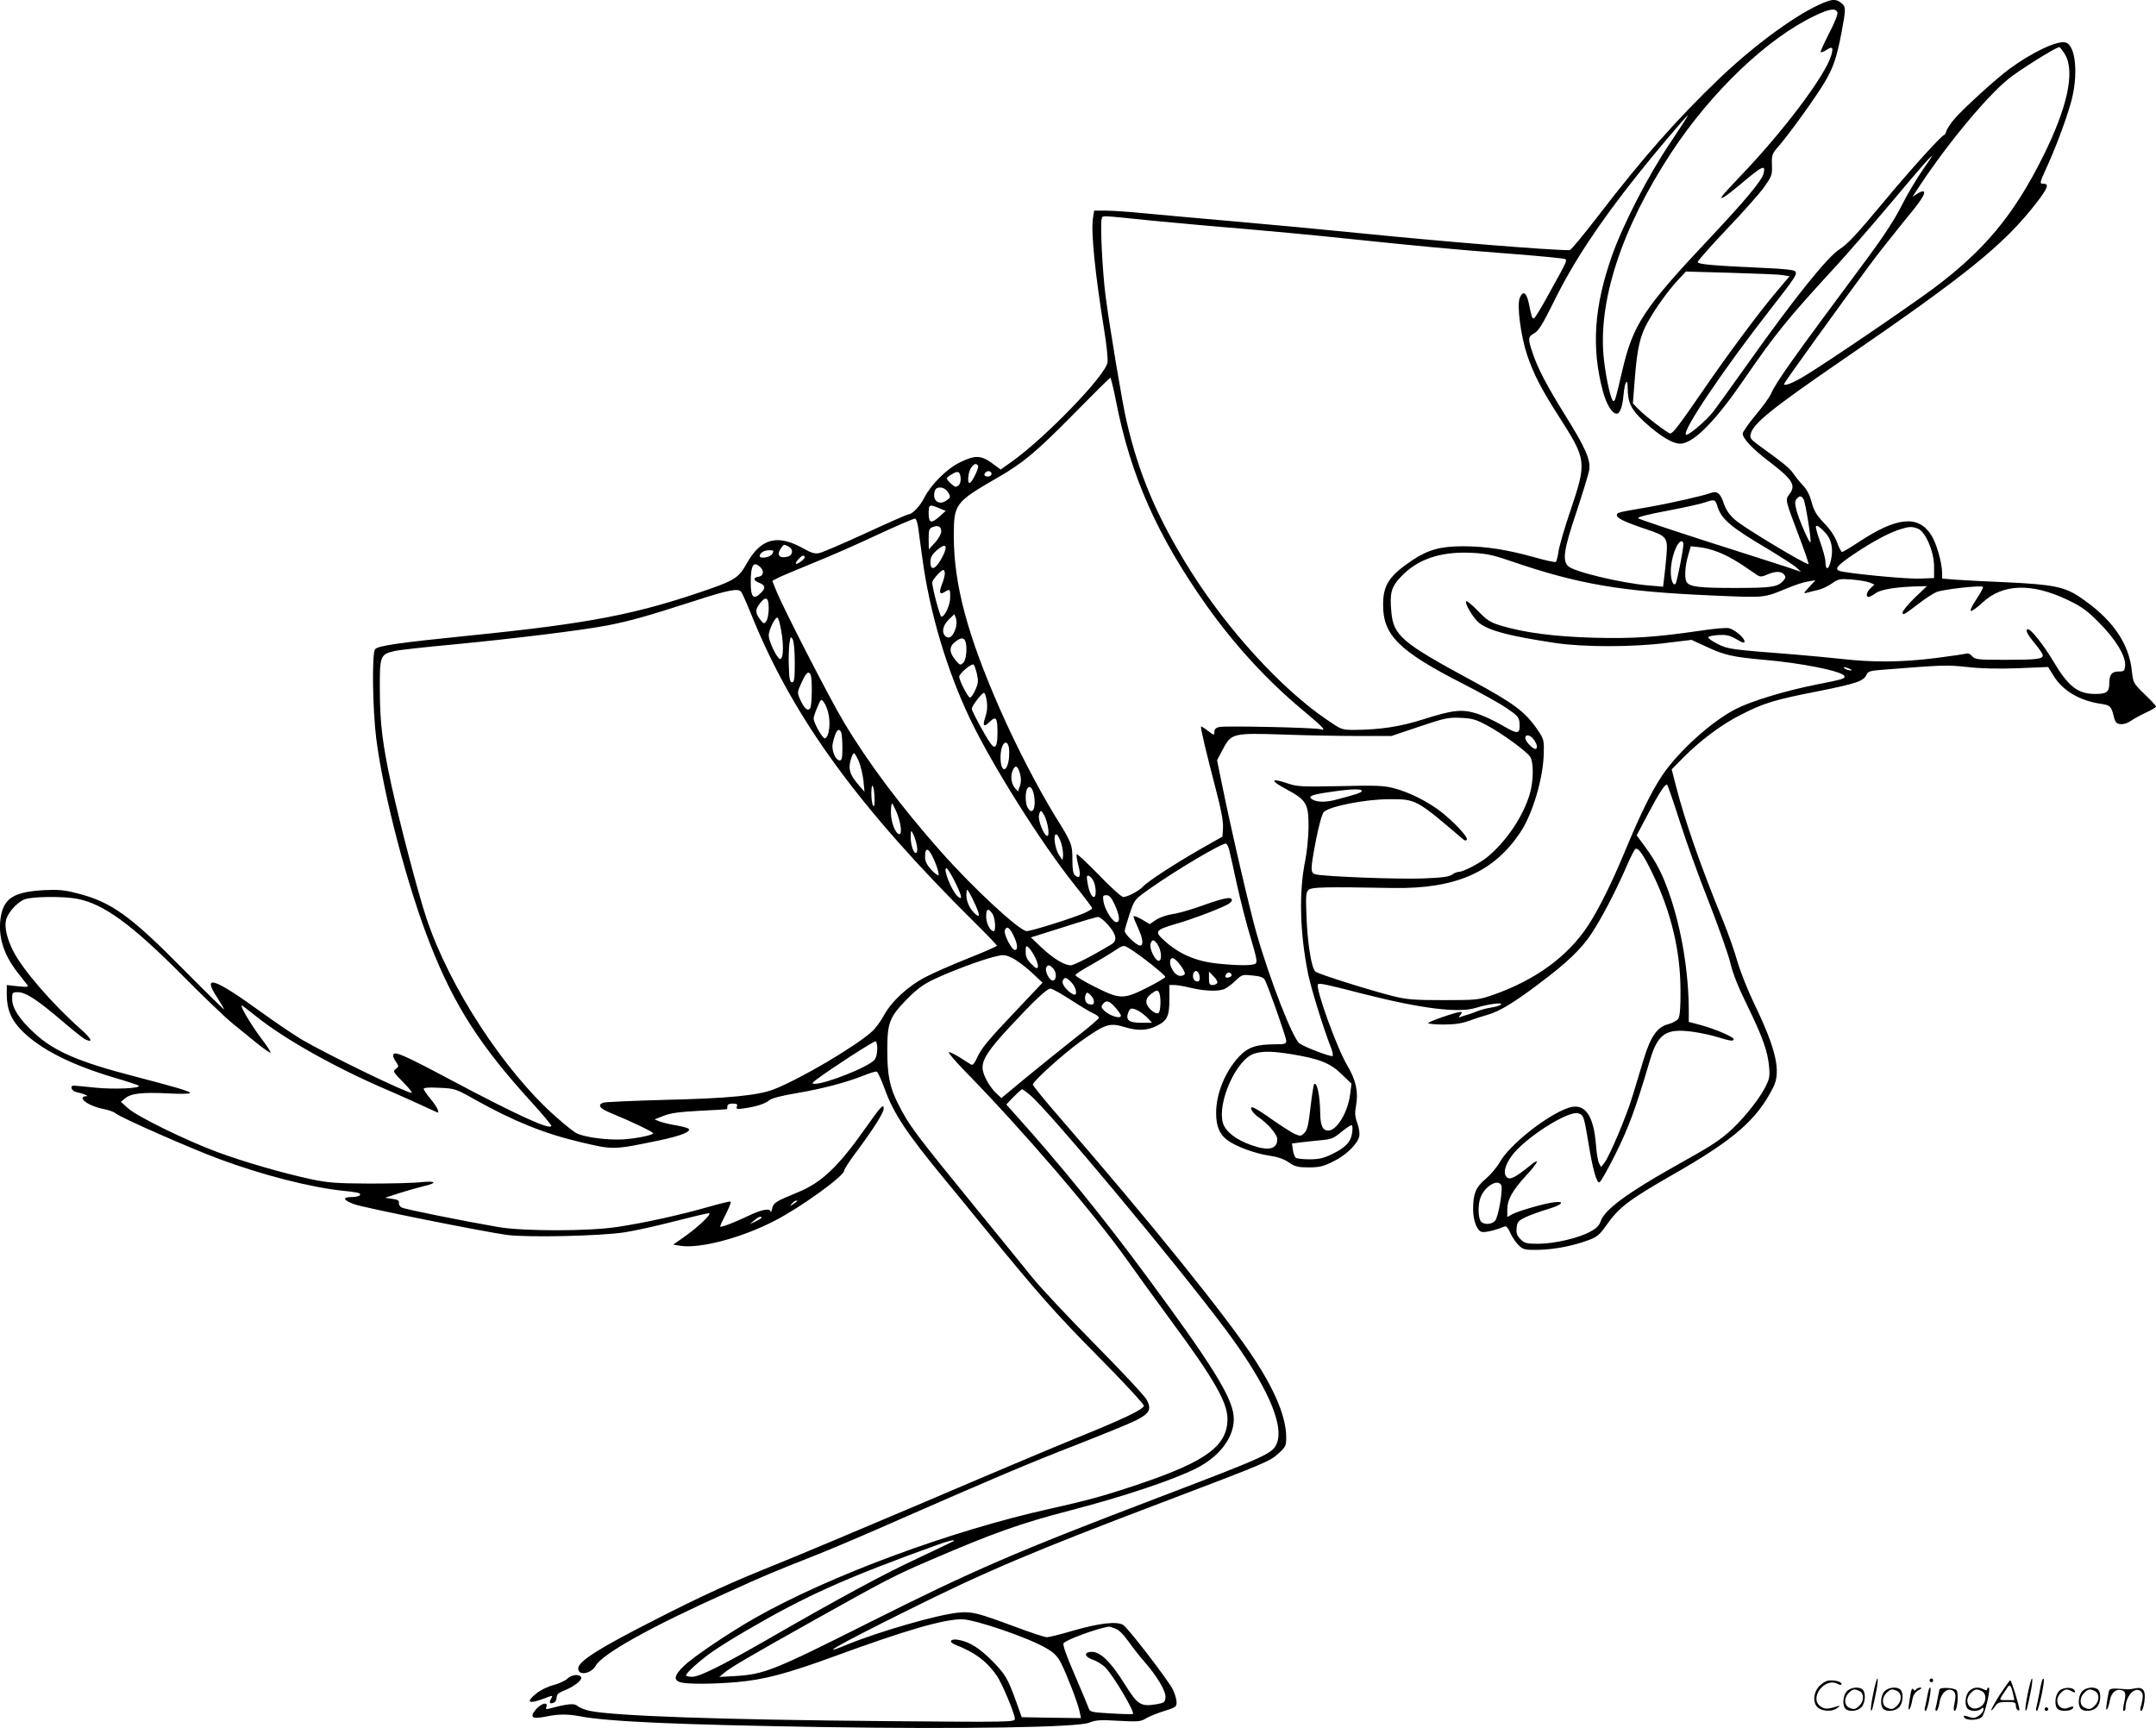 <svg version="1.0" xmlns="http://www.w3.org/2000/svg"
  viewBox="0 0 1199.776 961.741"
 preserveAspectRatio="xMidYMid meet">
<g transform="translate(-0.224,962.233) scale(0.1,-0.1)"
fill="#000000" stroke="none">
<path d="M10148 9606 c-140 -57 -377 -229 -573 -416 -235 -224 -433 -448 -679
-769 -81 -105 -152 -191 -159 -191 -118 0 -706 48 -1172 95 -187 19 -498 48
-692 65 -194 17 -419 37 -500 45 -81 8 -178 15 -215 15 l-67 0 -7 -45 c-11
-76 13 -311 62 -614 14 -85 23 -169 19 -187 -13 -74 -346 -418 -531 -550 l-63
-45 -49 36 c-61 44 -94 45 -176 5 -73 -35 -161 -122 -200 -197 -24 -48 -67
-93 -88 -93 -5 0 -113 -47 -238 -105 -126 -58 -243 -108 -259 -111 -23 -5 -44
1 -85 24 -147 84 -240 59 -319 -83 -40 -73 -67 -92 -198 -138 -409 -143 -669
-194 -1344 -262 -395 -40 -514 -57 -526 -77 -18 -28 -13 -335 7 -496 40 -316
174 -825 301 -1147 134 -341 279 -566 566 -880 59 -65 107 -123 107 -128 0
-28 -189 58 -565 258 -269 143 -315 162 -315 132 0 -7 7 -23 17 -36 15 -23 15
-25 -2 -38 -18 -12 -15 -17 40 -73 33 -33 54 -60 48 -60 -31 0 -469 213 -614
298 -46 28 -147 96 -224 152 -261 189 -330 212 -245 82 22 -35 40 -65 40 -68
0 -3 -100 95 -223 219 -301 305 -406 380 -597 428 -69 18 -104 21 -185 17
-158 -9 -216 -42 -236 -136 -22 -108 8 -216 91 -322 24 -30 48 -61 54 -69 9
-12 1 -13 -51 -8 l-63 7 0 -53 c0 -82 25 -142 85 -202 103 -103 273 -189 515
-261 69 -20 129 -40 134 -44 16 -15 -139 -22 -243 -11 -57 6 -109 11 -117 11
-26 0 -14 -30 14 -36 15 -3 36 -9 47 -14 18 -8 18 -9 2 -9 -10 -1 -17 -7 -15
-13 7 -21 61 -47 116 -58 28 -5 59 -16 69 -25 27 -23 415 -194 577 -254 243
-90 507 -157 686 -176 36 -3 73 -9 83 -11 30 -9 8 -24 -34 -24 -55 0 -46 -19
18 -41 62 -21 721 -153 848 -170 114 -15 521 -6 655 15 52 8 175 35 272 60 98
25 185 46 195 46 21 -1 -62 -80 -146 -138 l-53 -37 38 -6 c109 -18 342 43 527
139 143 73 387 249 387 279 0 8 31 56 69 106 93 125 151 216 151 239 0 30 -15
14 -99 -105 -155 -220 -247 -307 -380 -361 -124 -51 -135 -58 -142 -91 -4 -17
-7 -24 -8 -17 -2 22 -51 13 -125 -23 -77 -37 -156 -67 -156 -59 0 2 4 12 8 22
5 9 19 38 32 65 13 26 21 49 18 52 -2 2 -58 -11 -124 -30 -146 -42 -350 -88
-504 -111 -159 -25 -523 -25 -665 -1 -196 34 -520 99 -538 109 -10 5 -16 17
-15 26 2 13 -7 18 -37 22 l-40 6 80 26 c44 14 104 31 133 38 80 18 74 31 -10
23 -40 -5 -170 -8 -288 -8 -186 1 -230 4 -325 24 -159 34 -370 95 -525 152
-174 65 -444 197 -495 243 l-40 36 23 19 c32 28 96 35 239 28 68 -4 123 -3
123 2 0 9 -76 32 -303 91 -317 82 -455 141 -566 245 -82 76 -121 137 -121 187
0 37 1 38 34 38 42 0 114 -48 251 -166 55 -47 110 -91 123 -97 46 -21 33 5
-29 60 -154 136 -322 330 -373 432 -33 65 -49 128 -41 168 7 41 59 101 102
119 39 17 215 19 294 4 146 -27 304 -142 584 -424 116 -117 243 -239 283 -271
41 -33 103 -84 139 -113 36 -29 68 -51 71 -48 2 3 -20 38 -51 78 -62 82 -128
196 -106 183 7 -5 43 -32 79 -61 160 -128 448 -289 735 -411 66 -29 152 -67
190 -85 39 -18 73 -34 78 -36 20 -10 3 29 -33 72 -22 26 -40 53 -40 58 0 7 32
9 88 6 86 -4 90 -5 198 -66 213 -119 385 -189 585 -236 186 -44 183 -44 439 9
123 26 180 49 164 65 -5 5 -36 13 -69 19 -33 5 -73 15 -90 21 l-30 12 50 20
c38 15 86 22 200 28 83 4 151 8 153 9 1 1 2 8 2 16 0 10 10 15 30 15 23 0 28
-3 23 -16 -5 -15 0 -16 43 -10 67 10 115 25 139 46 13 10 69 25 155 39 144 25
266 57 368 97 34 14 67 24 73 22 6 -2 26 -45 44 -95 49 -136 122 -247 329
-498 50 -60 151 -184 225 -275 306 -374 387 -467 634 -717 143 -144 257 -268
255 -275 -7 -22 -112 -72 -368 -176 -135 -55 -524 -219 -865 -365 -341 -145
-708 -299 -815 -342 -240 -96 -416 -176 -675 -309 -315 -160 -425 -231 -425
-270 0 -42 71 -30 97 15 38 67 307 217 728 406 226 102 252 113 490 207 77 30
275 114 440 187 563 247 750 326 1015 429 146 57 295 118 332 136 77 39 90 62
62 115 -9 19 -137 156 -283 304 -147 149 -305 317 -352 375 -47 58 -184 227
-305 375 -352 432 -382 472 -443 592 -48 95 -61 161 -61 302 0 153 12 183 114
287 53 53 90 80 146 106 95 45 253 104 330 124 56 14 62 14 102 -4 24 -11 72
-46 108 -79 l64 -60 -141 -149 c-167 -176 -199 -215 -225 -272 -12 -27 -23
-40 -31 -35 -7 4 -36 22 -65 41 -30 18 -56 31 -60 28 -3 -4 35 -48 84 -99 329
-336 718 -790 909 -1058 60 -85 172 -239 249 -344 233 -316 309 -448 309 -539
0 -149 -114 -235 -481 -360 -191 -65 -291 -93 -507 -141 -553 -123 -1222 -371
-1638 -606 -146 -83 -345 -217 -399 -269 -54 -52 -60 -79 -18 -91 38 -11 181
-10 310 1 156 14 278 46 549 145 396 145 604 205 706 205 72 0 378 -105 473
-163 41 -24 60 -44 79 -81 33 -66 90 -213 102 -265 l9 -41 -165 2 -165 3 -32
90 c-46 127 -60 151 -135 226 -69 69 -123 103 -183 114 -45 9 -60 -10 -21 -26
112 -44 177 -93 233 -174 30 -44 100 -212 100 -240 0 -17 -34 -18 -707 -12
-943 8 -1530 29 -1663 58 -24 6 -53 17 -63 26 -18 17 -56 13 -156 -14 -20 -5
-23 -3 -18 10 11 30 -29 19 -58 -14 -37 -45 -22 -56 53 -41 71 15 123 15 192
2 158 -30 546 -47 1355 -60 775 -12 1419 -2 1480 25 34 14 59 16 161 10 110
-6 124 -5 155 14 19 11 65 30 102 41 62 19 67 23 67 49 0 15 -10 48 -22 72
-30 57 -245 337 -275 357 -34 22 -132 11 -281 -32 -68 -20 -133 -36 -144 -36
-11 0 -90 26 -176 58 -210 78 -240 86 -316 79 -115 -11 -438 -104 -617 -177
-177 -74 -62 -7 331 188 431 215 698 329 1435 608 566 215 584 223 632 267 40
36 43 43 43 89 0 108 -58 252 -172 428 -147 229 -588 776 -1089 1353 -82 94
-149 177 -149 183 0 18 168 169 263 238 141 100 163 108 251 81 69 -21 124
-19 176 8 58 28 70 54 70 150 l0 77 28 0 c15 0 56 -7 92 -16 80 -19 159 -21
191 -4 13 7 40 27 59 46 34 32 37 33 93 27 43 -4 61 -11 68 -25 20 -37 119
-319 119 -338 0 -18 -7 -20 -60 -20 -107 0 -153 -16 -203 -69 -77 -83 -127
-205 -127 -313 0 -73 18 -118 62 -151 46 -35 154 -75 235 -87 44 -6 79 -18
107 -37 35 -24 51 -28 111 -28 59 0 81 5 137 33 70 34 133 95 144 138 4 16 0
46 -10 75 -14 38 -15 57 -7 101 13 73 -1 139 -48 218 -59 98 -181 437 -164
454 8 8 48 -1 258 -55 319 -81 525 -106 621 -76 64 20 148 32 140 19 -3 -5
-27 -13 -53 -17 -27 -4 -64 -14 -83 -22 -19 -8 -42 -16 -50 -18 -8 -2 -24 -7
-35 -11 -18 -7 -18 -6 -6 9 11 14 11 17 0 17 -23 0 -179 -54 -179 -62 0 -4 38
-8 85 -8 62 0 101 6 143 21 31 11 79 27 105 34 63 18 146 68 282 171 159 119
238 195 295 282 58 88 140 247 195 375 21 48 42 90 48 94 16 10 46 -33 98
-142 101 -210 153 -427 153 -645 1 -85 -3 -142 -11 -155 -6 -12 -31 -26 -57
-33 -62 -16 -98 -68 -137 -196 -17 -56 -44 -146 -61 -201 -32 -109 -128 -336
-157 -374 l-19 -24 -11 21 c-6 11 -14 56 -17 99 -13 172 -64 240 -155 209
-120 -42 -325 -204 -380 -301 -16 -29 -52 -71 -79 -94 -55 -46 -70 -83 -70
-169 0 -62 21 -118 47 -126 17 -5 75 8 125 29 13 5 21 -3 36 -37 11 -24 32
-54 47 -68 24 -23 34 -25 108 -24 90 2 194 22 279 54 47 17 62 30 96 78 74
105 123 143 381 291 334 191 461 302 551 481 45 88 16 213 -103 460 -36 74
-79 182 -96 240 -16 58 -53 161 -81 230 -121 294 -211 551 -261 747 l-24 93
60 61 c99 100 214 187 325 243 126 65 189 84 430 131 209 42 253 56 268 90 9
20 20 24 84 29 355 28 360 28 476 16 76 -9 175 -11 284 -7 l168 7 34 -55 c51
-79 143 -133 259 -150 53 -8 58 -13 72 -70 8 -33 15 -41 38 -43 16 -2 39 5 57
18 16 11 54 32 84 46 31 14 56 29 56 34 0 5 -29 36 -64 69 -62 61 -63 63 -70
127 -16 160 -113 296 -296 417 -81 53 -145 66 -395 78 -121 5 -253 12 -292 15
l-73 6 0 29 c0 57 -31 167 -60 212 -72 114 -191 103 -403 -37 -47 -31 -89 -56
-94 -56 -4 0 -17 23 -27 52 -12 33 -37 72 -72 108 -44 46 -57 69 -70 116 -10
39 -26 71 -48 94 -18 19 -43 50 -55 68 -21 30 -53 56 -197 160 -40 30 -45 37
-39 60 14 57 119 142 505 407 696 477 904 645 1084 877 66 86 74 108 36 108
-18 0 -16 7 16 78 50 107 108 260 139 367 45 155 30 326 -29 341 -46 11 -184
-54 -311 -147 -70 -51 -253 -217 -304 -276 -23 -26 -44 -58 -47 -70 -4 -13
-10 -23 -14 -23 -12 0 -193 -200 -338 -375 -154 -185 -197 -230 -244 -261 -68
-44 -251 -272 -508 -634 -84 -118 -170 -238 -192 -267 -40 -52 -144 -140 -154
-130 -21 21 210 364 466 692 148 189 156 203 141 218 -7 7 -72 14 -174 18
-287 13 -367 20 -367 33 0 7 73 89 161 182 89 93 182 198 208 234 43 61 46 68
44 124 -2 57 0 62 42 110 65 77 211 280 254 355 46 79 64 131 91 271 24 128
25 143 3 162 -31 26 -49 27 -105 4z m79 -52 c4 -10 -15 -57 -46 -117 -28 -55
-50 -102 -47 -105 3 -2 17 3 32 12 34 23 40 15 26 -32 -34 -113 -269 -425
-507 -672 -44 -47 -87 -93 -94 -102 -28 -37 8 -15 90 53 129 110 149 119 135
65 -9 -38 -104 -152 -301 -361 -368 -391 -425 -479 -485 -735 -36 -155 -40
-170 -49 -170 -13 0 -40 117 -53 229 -37 320 97 732 376 1156 223 338 532 633
796 759 81 39 117 45 127 20z m1268 -237 c55 -96 11 -297 -126 -570 -160 -321
-326 -520 -606 -729 -139 -103 -583 -406 -715 -486 -67 -41 -118 -61 -118 -47
0 7 304 429 475 660 45 61 128 166 184 235 104 125 130 165 118 176 -4 4 -19
-1 -34 -11 l-28 -18 19 29 c150 234 382 518 511 624 59 49 268 180 287 180 4
0 19 -20 33 -43z m-2199 -491 c-120 -177 -262 -453 -323 -626 -100 -283 -116
-512 -51 -755 20 -74 51 -125 77 -125 18 0 32 38 38 105 6 71 23 99 23 40 0
-83 19 -122 90 -188 96 -88 170 -131 214 -123 75 14 188 131 341 353 180 262
241 337 525 646 52 57 175 198 273 314 97 116 197 233 222 260 42 44 40 40
-21 -47 -36 -52 -91 -144 -121 -205 -37 -73 -100 -170 -189 -290 -420 -565
-509 -690 -537 -756 -9 -19 -47 -72 -86 -118 -39 -47 -71 -93 -71 -102 0 -26
53 -83 139 -149 138 -105 159 -137 122 -187 -25 -33 -26 -28 53 -237 31 -82
55 -151 52 -153 -8 -8 -360 203 -407 245 -34 30 -52 57 -64 92 -19 58 -38 72
-74 58 -42 -15 -216 -55 -346 -78 -175 -30 -175 -30 -175 -46 0 -16 46 -38
166 -78 111 -37 118 -46 110 -143 -4 -43 -9 -100 -13 -127 l-6 -49 -81 7
c-150 13 -416 76 -448 108 -32 32 -23 94 47 301 35 106 67 211 71 233 9 57
-22 126 -133 304 -103 166 -153 261 -182 348 -27 80 -27 90 10 110 24 14 46
50 109 177 106 216 248 432 466 706 101 127 272 329 279 329 2 0 -42 -69 -99
-154z m-2890 -431 c137 -13 364 -34 504 -45 140 -12 401 -36 580 -55 413 -43
577 -59 930 -86 157 -12 289 -25 293 -29 10 -9 11 -8 -91 -192 -41 -76 -79
-138 -84 -138 -10 0 -12 5 -28 83 -13 63 -33 75 -51 30 -16 -41 6 -210 42
-318 35 -103 79 -190 177 -342 153 -239 155 -251 65 -518 -34 -99 -64 -204
-68 -232 -4 -29 -11 -55 -15 -58 -5 -3 -57 8 -116 25 -154 43 -273 62 -400 62
-126 0 -193 -19 -280 -76 -131 -88 -165 -139 -165 -249 -1 -170 89 -259 446
-441 94 -48 202 -108 240 -134 62 -42 70 -51 73 -82 4 -65 -7 -67 -94 -16 -44
26 -108 56 -144 67 -83 26 -133 20 -300 -33 -127 -40 -236 -57 -383 -58 -68 0
-70 1 -156 60 -251 172 -550 500 -756 829 -183 293 -284 529 -354 831 -23 97
-95 528 -117 700 -17 132 -30 400 -21 424 8 20 -22 21 273 -9z m3517 -304 l38
-6 -71 -84 c-98 -115 -275 -354 -410 -551 -134 -195 -168 -240 -183 -240 -14
0 -143 99 -180 138 l-28 29 11 142 c13 164 29 235 72 311 42 76 114 176 167
233 l45 48 250 -7 c138 -4 268 -9 289 -13z m-3710 -703 c81 -415 231 -751 505
-1138 156 -219 334 -413 529 -576 123 -103 139 -121 102 -110 -34 9 -530 20
-562 12 -19 -4 -27 -13 -27 -27 0 -21 -1 -20 -36 6 -19 15 -37 25 -38 24 -5
-5 32 -158 83 -353 29 -110 41 -176 39 -210 l-3 -50 -120 -68 c-143 -82 -296
-181 -322 -210 -22 -24 -86 -58 -110 -58 -10 0 -71 55 -135 122 -65 67 -121
119 -124 116 -3 -3 1 -31 9 -62 16 -58 9 -78 -18 -56 -11 9 -15 34 -15 86 0
86 -3 95 -96 244 -94 153 -215 386 -307 595 -181 412 -257 695 -257 964 0 179
7 188 242 324 143 82 217 144 423 353 110 112 203 204 206 204 3 0 18 -60 32
-132z m-768 -358 c6 -10 -29 -85 -45 -95 -16 -10 -12 58 6 83 16 24 29 28 39
12z m-97 -67 c2 -18 -3 -35 -13 -43 -13 -11 -19 -9 -40 10 -31 29 -31 32 3 52
35 22 46 18 50 -19z m172 22 c0 -8 -9 -15 -20 -15 -20 0 -26 11 -13 23 12 13
33 7 33 -8z m-246 -97 c21 -30 20 -35 -8 -53 -43 -29 -80 8 -60 59 9 23 50 19
68 -6z m4765 -45 c11 -21 45 -232 38 -239 -6 -7 -65 128 -78 180 -9 36 -9 49
1 61 16 20 27 19 39 -2z m-479 -40 c21 -69 73 -114 273 -232 76 -46 150 -93
165 -107 l27 -24 -75 25 c-41 14 -243 78 -449 144 -205 66 -378 124 -383 129
-6 6 57 22 164 42 95 18 189 39 208 46 53 19 58 17 70 -23z m-4332 -9 l37 -15
-33 -30 c-47 -42 -62 -39 -62 16 0 50 4 52 58 29z m-116 -110 c4 -27 14 -103
23 -169 40 -298 135 -619 264 -891 125 -262 397 -694 585 -929 53 -66 96 -123
96 -128 0 -4 -20 -16 -45 -27 -68 -29 -294 -100 -319 -100 -40 0 -302 243
-480 445 -218 246 -402 491 -536 715 -78 129 -342 643 -379 737 l-21 53 38 19
c20 10 107 46 192 81 85 34 245 104 355 156 110 51 205 92 210 90 6 -1 13 -25
17 -52z m128 -20 c0 -14 -15 -40 -35 -62 l-34 -37 -1 58 c0 51 3 59 23 66 31
12 47 3 47 -25z m4922 -9 c33 -37 43 -89 29 -151 -13 -57 -30 -59 -31 -4 0 14
-13 62 -29 107 -16 45 -27 84 -23 87 6 7 28 -10 54 -39z m513 25 c42 -16 90
-128 90 -210 l0 -65 -81 -3 c-77 -3 -411 30 -446 43 -29 11 -9 33 85 96 100
67 191 116 252 135 50 16 67 17 100 4z m-1305 -87 c-1 -34 -36 -213 -44 -220
-13 -13 -26 21 -26 68 0 74 34 169 61 169 5 0 9 -8 9 -17z m-4979 -13 c28 -15
24 -48 -6 -56 -50 -12 -64 12 -32 54 11 15 13 15 38 2z m853 -62 c-35 -65 -64
-76 -64 -25 0 28 8 42 36 67 52 45 64 26 28 -42z m4316 33 c54 -20 116 -56
198 -114 39 -28 41 -28 77 -13 47 20 79 20 95 1 10 -12 10 -18 -1 -31 -32 -39
-62 -44 -273 -44 -199 0 -251 6 -268 33 -13 20 -9 90 8 146 l15 53 47 -5 c26
-2 72 -14 102 -26z m-5260 -11 c-10 -20 -70 -30 -70 -12 0 17 25 32 52 32 26
0 28 -2 18 -20z m4105 -39 c382 -131 616 -171 1127 -193 298 -13 284 -14 417
41 40 17 92 34 115 37 l41 7 -35 -38 c-33 -36 -34 -37 -10 -31 14 4 41 11 60
15 19 4 53 20 75 35 37 26 45 28 110 23 39 -3 83 -10 99 -16 l29 -12 -21 -20
c-23 -21 -29 -49 -11 -49 6 0 25 10 41 22 30 21 123 35 243 37 l40 1 -68 -65
c-37 -36 -67 -73 -67 -81 0 -18 5 -16 90 49 36 28 80 56 98 64 35 15 249 39
259 29 3 -3 -13 -34 -36 -68 -24 -35 -37 -64 -31 -66 6 -2 35 19 64 46 112
106 275 111 475 15 79 -38 108 -59 175 -127 92 -92 149 -187 144 -239 -3 -29
-6 -32 -36 -32 -38 0 -52 -17 -52 -66 0 -48 -15 -59 -78 -59 -98 0 -150 41
-236 186 -50 84 -121 174 -137 174 -19 0 -8 -25 36 -78 25 -30 45 -60 45 -67
0 -21 -36 -25 -210 -25 -153 0 -167 2 -183 20 -9 11 -22 18 -29 15 -7 -2 -85
-14 -173 -25 -188 -24 -352 -25 -525 -5 -69 7 -188 19 -265 25 -350 27 -367
29 -424 58 -30 15 -54 32 -53 37 1 6 27 11 57 13 45 2 63 -2 100 -23 35 -21
45 -24 45 -12 0 19 -54 65 -86 73 -14 4 -89 -3 -167 -15 -240 -35 -370 -44
-587 -38 -217 6 -384 28 -515 67 -61 19 -78 30 -128 82 -32 33 -61 57 -65 54
-11 -12 40 -96 73 -122 56 -43 169 -72 420 -110 159 -24 431 -24 620 0 l140
17 85 -39 c98 -46 148 -57 320 -72 207 -18 428 -62 445 -89 9 -15 -4 -19 -161
-50 -169 -34 -351 -89 -439 -133 -135 -68 -322 -236 -414 -373 -59 -89 -120
-213 -206 -420 -73 -176 -146 -323 -204 -412 -114 -174 -294 -306 -536 -390
-77 -26 -88 -27 -270 -27 -162 0 -203 3 -280 22 -127 32 -418 123 -433 137
-21 19 -42 144 -49 295 -5 132 -4 146 12 160 18 15 84 17 472 10 347 -5 559
88 707 312 68 102 127 303 129 439 2 74 0 79 -37 133 -67 97 -128 143 -362
270 -391 211 -437 251 -449 381 -10 106 -1 139 51 195 91 98 217 142 384 136
90 -4 122 -10 225 -45z m-3925 20 c0 -12 -42 -42 -49 -36 -5 6 29 45 41 45 4
0 8 -4 8 -9z m-245 -57 c21 -22 15 -48 -13 -52 -29 -4 -28 -20 2 -32 37 -14
41 -30 13 -57 -41 -42 -57 -26 -57 56 0 100 15 124 55 85z m1025 -34 c0 -11
-7 -38 -16 -60 -18 -46 -13 -60 16 -42 29 18 30 16 30 -30 0 -42 -30 -108 -49
-108 -8 0 -51 159 -51 191 0 14 49 69 62 69 4 0 8 -9 8 -20z m-1133 -102 c6
-7 34 -71 63 -143 230 -564 593 -1061 1249 -1710 61 -60 111 -113 111 -116 0
-4 -71 -35 -157 -69 -87 -35 -194 -81 -237 -104 -99 -50 -192 -136 -235 -215
-17 -32 -48 -74 -69 -92 -97 -86 -396 -261 -542 -319 -87 -34 -251 -51 -605
-59 -181 -5 -338 -12 -347 -16 -33 -13 -18 -33 45 -58 112 -46 240 -107 234
-113 -14 -14 -128 -34 -197 -34 -89 0 -192 16 -229 35 -15 7 -65 47 -111 88
-288 252 -597 724 -725 1110 -47 141 -145 515 -194 737 -50 230 -64 343 -65
526 -1 197 1 204 82 223 26 6 171 22 322 36 326 31 713 78 860 106 128 25 217
50 475 133 203 66 255 76 272 54z m153 -91 c0 -29 -6 -61 -13 -71 -13 -18 -15
-17 -35 9 -27 35 -28 55 -1 89 33 43 49 34 49 -27z m1040 -113 c-15 -44 -35
-60 -55 -44 -24 20 -18 59 16 93 l32 31 9 -23 c5 -15 4 -37 -2 -57z m-971 -8
c19 -105 10 -187 -16 -154 -23 28 -53 99 -53 123 0 33 39 110 50 99 5 -5 13
-36 19 -68z m76 -181 c0 -91 -3 -110 -15 -110 -12 0 -16 17 -18 85 -2 47 0
105 3 130 6 39 8 42 18 25 7 -12 12 -66 12 -130z m949 119 c12 -32 6 -102 -11
-120 -16 -15 -18 -15 -40 10 -38 44 -41 76 -9 103 32 27 51 29 60 7z m65 -184
c8 -37 7 -52 -9 -87 -10 -24 -24 -43 -30 -43 -11 0 -60 95 -60 116 0 18 71 77
81 67 4 -4 12 -28 18 -53z m4856 30 c13 -6 15 -9 5 -9 -8 0 -22 4 -30 9 -18
12 -2 12 25 0z m-5781 -36 c9 -24 7 -167 -3 -183 -13 -20 -33 -3 -56 48 -17
39 -17 40 8 95 26 57 40 68 51 40z m980 -147 c4 -27 1 -58 -8 -84 -18 -52 -10
-61 25 -27 34 33 42 22 42 -63 0 -78 -13 -96 -40 -56 -29 40 -103 178 -103
190 0 17 60 94 69 89 5 -3 12 -25 15 -49z m-884 -57 c16 -59 7 -139 -17 -147
-12 -4 -63 85 -63 111 0 8 9 36 21 63 19 45 21 47 35 28 8 -10 19 -35 24 -55z
m3669 -76 c84 -45 215 -141 238 -173 20 -30 20 -133 -2 -208 -36 -123 -129
-262 -235 -350 -41 -34 -135 -83 -159 -83 -9 0 -27 -7 -39 -16 -18 -12 -57
-17 -165 -21 -140 -5 -550 11 -594 23 -30 8 -29 26 3 194 16 80 33 142 43 153
30 31 230 71 361 71 152 1 152 1 412 -221 10 -10 18 -11 23 -4 8 14 -73 100
-146 157 -73 56 -177 108 -259 129 -56 15 -99 17 -299 12 -213 -4 -239 -3
-290 14 -98 34 -104 18 -11 -31 114 -61 125 -82 124 -215 -1 -55 -9 -136 -18
-180 -36 -176 -31 -400 15 -630 17 -84 85 -305 131 -422 6 -18 9 -35 6 -38 -7
-7 -154 48 -184 70 -37 25 -164 350 -240 615 -40 142 -140 571 -196 848 l-23
113 30 57 c49 94 55 95 340 86 132 -5 321 -8 420 -8 l180 0 155 52 c142 48
161 52 231 49 65 -3 85 -9 148 -43z m-3595 -40 c3 -9 6 -47 6 -85 0 -54 -3
-69 -15 -69 -23 0 -47 57 -39 93 15 72 34 96 48 61z m3848 -31 c21 -25 29 -51
18 -58 -13 -8 -60 40 -60 60 0 20 23 19 42 -2z m-2916 -48 c3 -14 3 -45 0 -70
-12 -78 -46 -69 -46 13 0 70 32 110 46 57z m-835 -79 c10 -24 22 -73 26 -107
l6 -63 -30 34 c-39 45 -53 73 -53 104 0 27 16 76 25 76 4 0 15 -20 26 -44z
m898 -72 c6 -24 6 -45 -1 -66 l-11 -31 -19 22 c-20 26 -24 72 -7 102 13 26 26
17 38 -27z m-810 -139 c1 -36 -2 -46 -9 -35 -5 8 -9 40 -9 70 1 70 17 38 18
-35z m4481 -125 c34 -107 106 -308 161 -446 54 -138 108 -291 120 -340 14 -60
45 -138 95 -239 85 -174 114 -256 121 -341 5 -55 2 -68 -27 -123 -39 -72 -136
-189 -206 -247 -61 -51 -96 -73 -296 -185 -261 -147 -387 -240 -408 -303 -8
-24 -23 -40 -59 -59 -65 -36 -200 -67 -289 -67 -65 0 -76 3 -98 25 -20 20 -25
34 -22 63 3 33 8 39 48 59 25 12 80 32 123 45 82 24 103 46 39 39 -46 -4 -194
-46 -233 -66 l-29 -16 0 41 c0 56 27 104 105 190 69 74 80 103 23 56 -78 -63
-109 -80 -126 -69 -28 18 -18 67 24 124 70 96 310 250 367 235 31 -7 34 -16
58 -161 24 -149 46 -228 62 -223 7 2 47 73 89 157 72 145 112 251 192 523 44
148 90 178 237 158 45 -6 109 -20 143 -31 68 -21 86 -23 86 -10 0 12 -107 58
-183 78 l-67 18 0 61 c0 212 -40 455 -107 648 -39 113 -72 178 -138 268 l-45
61 54 102 c72 137 106 189 116 179 4 -5 36 -97 70 -204z m-3590 108 c0 -52
-20 -66 -40 -29 -14 27 -13 94 2 109 18 18 37 -23 38 -80z m1820 62 c0 -9 -33
-20 -145 -49 -51 -14 -101 -14 -126 0 -31 16 -15 26 59 38 139 22 212 26 212
11z m-2591 -112 c26 -60 35 -128 18 -128 -21 0 -47 66 -47 120 0 28 3 50 6 50
3 0 13 -19 23 -42z m825 -25 c20 -40 31 -113 16 -113 -18 0 -53 88 -46 116 8
31 12 30 30 -3z m-710 -165 c4 -20 3 -39 -2 -42 -14 -9 -32 41 -32 87 1 41 1
41 14 17 7 -14 16 -42 20 -62z m804 11 c7 -24 11 -55 10 -69 l-3 -25 -19 28
c-24 35 -35 122 -15 115 7 -2 19 -24 27 -49z m934 -35 c4 -16 24 -102 43 -192
20 -90 54 -225 77 -299 33 -110 38 -137 27 -144 -19 -12 -99 -11 -217 1 -115
13 -207 52 -287 124 -61 54 -56 62 60 96 99 28 273 95 299 115 13 10 17 18 10
25 -11 11 -57 0 -196 -50 -48 -16 -108 -33 -135 -36 -26 -4 -65 -17 -86 -30
l-37 -25 -45 27 c-25 14 -45 21 -45 16 0 -6 11 -34 25 -64 28 -60 32 -98 11
-98 -20 0 -86 64 -85 81 0 8 13 50 27 94 27 80 27 80 105 136 154 109 412 262
432 256 5 -2 13 -17 17 -33z m-1630 -86 c10 -28 16 -53 13 -57 -4 -3 -22 11
-41 31 -24 27 -34 47 -34 71 0 67 26 48 62 -45z m102 -89 c42 -83 47 -112 17
-85 -34 31 -83 156 -62 156 5 0 26 -32 45 -71z m773 0 c15 -29 17 -89 3 -89
-14 0 -28 32 -36 80 -6 34 -4 42 7 38 8 -3 20 -15 26 -29z m-667 -111 c36 -76
39 -99 9 -72 -30 27 -49 68 -49 104 0 16 2 30 5 30 3 0 19 -28 35 -62z m785
-20 c28 -61 32 -98 10 -98 -21 0 -65 70 -72 114 -5 32 -3 36 16 36 17 0 28
-13 46 -52z m-681 -50 c17 -24 22 -98 7 -98 -19 0 -41 45 -41 82 0 43 12 48
34 16z m645 -64 c46 -53 52 -87 19 -107 -104 -63 -209 -117 -227 -117 -36 0
-97 37 -162 98 l-60 57 178 56 c98 32 185 57 195 58 9 1 35 -20 57 -45z m-530
-52 c26 -50 30 -87 11 -87 -18 0 -64 89 -56 110 9 25 25 17 45 -23z m805 -56
c22 -34 26 -91 6 -91 -20 0 -53 69 -45 95 8 26 19 25 39 -4z m-683 -69 c11
-21 19 -46 17 -55 -3 -14 -10 -11 -36 15 -25 24 -32 40 -32 68 0 33 2 36 16
24 8 -7 24 -30 35 -52z m527 46 c62 -38 201 -149 199 -158 -1 -5 -47 -32 -102
-60 -132 -66 -150 -65 -290 5 -61 30 -109 60 -108 65 1 6 39 31 85 56 46 26
103 60 128 77 55 36 53 36 88 15z m269 -75 c11 -13 26 -33 32 -46 10 -19 9
-23 -5 -29 -22 -8 -46 7 -62 41 -14 27 -10 56 6 56 5 0 18 -10 29 -22z m-693
-37 c20 -23 18 -66 -4 -66 -18 0 -44 51 -36 71 7 19 20 18 40 -5z m814 -44 c2
-19 -1 -27 -13 -27 -19 0 -30 24 -21 46 9 23 31 11 34 -19z m98 -36 c-4 -6
-16 -11 -27 -11 -15 0 -19 7 -19 37 l0 38 26 -27 c15 -14 23 -31 20 -37z m79
49 c3 -6 -1 -13 -10 -16 -19 -8 -30 0 -20 15 8 14 22 14 30 1z m-890 -46 c30
-32 35 -80 8 -65 -34 18 -64 57 -57 74 9 24 21 21 49 -9z m-2 -98 c54 -35 111
-69 128 -76 16 -7 28 -18 26 -24 -2 -6 -66 -60 -143 -120 -76 -60 -197 -158
-269 -217 l-130 -108 -24 22 c-43 39 -81 109 -81 147 0 49 36 103 154 230 133
143 204 210 224 210 10 0 61 -29 115 -64z m491 38 c10 -26 7 -102 -5 -110 -17
-10 -64 30 -67 58 -2 18 5 32 24 47 32 25 40 26 48 5z m-364 -46 c0 -14 -6
-19 -22 -16 -24 3 -34 28 -24 55 6 14 9 14 26 -2 11 -10 20 -27 20 -37z m119
-33 c17 -20 31 -40 31 -45 0 -23 -73 2 -99 34 -11 13 -11 19 -1 31 19 23 35
18 69 -20z m129 -19 c15 -8 38 -26 51 -40 l24 -26 -61 0 c-68 0 -87 15 -71 58
10 26 20 27 57 8z m-1454 -214 c0 -22 -7 -49 -15 -58 -32 -39 -272 -135 -335
-134 -15 1 -13 5 10 23 78 59 322 217 331 214 5 -2 10 -22 9 -45z m2306 -27
c152 -25 215 -49 278 -111 l55 -53 -7 -55 c-11 -101 -74 -206 -122 -206 -31 0
-44 27 -45 97 -1 96 -18 177 -34 161 -3 -3 -12 -60 -20 -128 -11 -97 -18 -128
-34 -143 -17 -18 -23 -19 -51 -7 -17 7 -75 44 -128 81 -100 71 -131 85 -113
50 6 -10 20 -25 33 -34 55 -37 108 -98 108 -125 0 -56 -49 -67 -144 -33 -86
30 -143 75 -158 122 -34 115 76 359 176 388 47 14 101 13 206 -4z m-1457 -226
c106 -88 805 -926 1091 -1308 225 -302 327 -529 283 -633 -23 -56 -60 -72
-652 -298 -804 -306 -1036 -407 -1620 -700 -529 -266 -580 -286 -742 -296
l-88 -5 25 21 c33 29 133 88 499 293 394 221 462 256 645 334 353 152 507 207
781 278 300 78 578 171 704 235 137 69 219 184 208 293 -10 106 -124 289 -478
768 -246 334 -490 634 -742 914 l-45 50 41 43 c23 23 44 42 47 42 3 0 22 -14
43 -31z m1794 -210 c-7 -52 -37 -84 -112 -120 -47 -23 -74 -29 -125 -29 -36 0
-70 4 -76 8 -6 4 -14 23 -17 44 l-5 36 46 6 c26 3 77 9 113 12 59 5 73 11 114
45 26 21 52 39 57 39 7 0 8 -16 5 -41z m830 -295 c9 -25 -17 -177 -35 -196
-21 -24 -69 -23 -82 1 -13 25 -13 92 1 128 24 65 100 108 116 67z m-3918 -87
c-2 -1 -13 -9 -24 -17 -19 -14 -19 -14 -6 3 7 9 18 17 24 17 6 0 8 -1 6 -3z
m-199 -92 c0 -2 -15 -12 -32 -20 l-33 -16 24 21 c22 19 41 26 41 15z m1069
-1800 c-3 -2 -95 -46 -205 -98 -187 -87 -424 -215 -834 -451 -254 -146 -376
-206 -416 -206 -19 0 -34 4 -34 8 0 14 82 87 150 134 36 25 119 77 185 115
330 193 550 292 1060 476 65 24 105 33 94 22z m898 -486 c20 -6 46 -32 74 -71
24 -34 63 -84 88 -112 72 -82 122 -166 119 -201 -3 -27 -7 -30 -51 -38 -86
-14 -104 -3 -172 106 -86 138 -145 193 -198 185 -35 -5 -26 -29 17 -43 21 -7
52 -26 68 -42 42 -40 166 -248 155 -260 -3 -2 -58 -1 -122 3 -114 7 -117 7
-126 33 -5 14 -40 98 -78 186 -47 108 -66 164 -60 172 17 20 180 80 250 92 3
1 20 -4 36 -10z M3159 279 c-11 -11 -46 -27 -76 -35 -31 -8 -73 -28 -94 -45
-64 -51 -47 -63 41 -30 49 19 50 19 39 -1 -13 -23 -8 -31 15 -22 9 3 16 16 16
29 0 17 10 26 43 39 54 21 102 59 93 74 -11 19 -54 14 -77 -9z M10426 194
c-10 -47 -15 -88 -12 -91 5 -6 9 7 30 110 7 37 10 67 6 67 -4 0 -15 -39 -24
-86z M10740 270 c0 -5 5 -10 10 -10 6 0 10 5 10 10 0 6 -4 10 -10 10 -5 0 -10
-4 -10 -10z M11286 194 c-10 -47 -15 -88 -12 -91 5 -6 9 7 30 110 7 37 10 67
6 67 -4 0 -15 -39 -24 -86z M11366 269 c-3 -8 -10 -41 -16 -74 -6 -33 -14 -68
-16 -77 -3 -10 -1 -18 3 -18 10 0 46 171 38 178 -2 3 -7 -1 -9 -9z M10129 241
c-38 -38 -41 -101 -7 -125 29 -20 79 -20 104 0 18 14 18 15 1 10 -53 -17 -69
-17 -92 -2 -69 45 21 166 94 126 12 -6 21 -7 21 -1 0 12 -25 21 -62 21 -19 0
-39 -10 -59 -29z M11130 189 c-28 -45 -49 -83 -47 -85 2 -3 12 7 21 21 14 21
24 25 66 25 43 0 50 -3 50 -19 0 -11 5 -23 10 -26 6 -3 10 -3 10 1 0 20 -44
164 -51 164 -4 0 -30 -37 -59 -81z m75 4 l7 -33 -42 0 c-42 0 -42 0 -28 23 8
12 21 32 29 44 15 25 22 18 34 -34z M10280 210 c-22 -22 -27 -79 -8 -98 19
-19 66 -14 88 8 22 22 27 79 8 98 -19 19 -66 14 -88 -8z m71 0 c25 -14 25 -54
-1 -80 -23 -23 -33 -24 -61 -10 -25 14 -25 54 1 80 23 23 33 24 61 10z M10490
210 c-22 -22 -27 -79 -8 -98 19 -19 66 -14 88 8 22 22 27 79 8 98 -19 19 -66
14 -88 -8z m71 0 c25 -14 25 -54 -1 -80 -23 -23 -33 -24 -61 -10 -25 14 -25
54 1 80 23 23 33 24 61 10z M10636 204 c-3 -16 -8 -47 -11 -69 -8 -51 10 -26
19 27 5 27 15 42 34 53 18 10 22 14 10 15 -9 0 -20 -5 -24 -11 -5 -8 -9 -8
-14 1 -5 8 -10 3 -14 -16z M10737 223 c-2 -4 -7 -26 -11 -48 -4 -22 -9 -48
-12 -57 -3 -10 -1 -18 4 -18 4 0 14 28 20 62 11 58 10 81 -1 61z M10795 220
c-1 -3 -5 -23 -9 -45 -4 -22 -9 -48 -12 -57 -3 -10 -1 -18 4 -18 5 0 13 20 17
45 7 53 44 87 74 68 17 -11 19 -28 8 -80 -4 -18 -3 -33 2 -33 16 0 24 99 11
115 -12 14 -87 18 -95 5z M10960 210 c-22 -22 -27 -79 -8 -98 7 -7 24 -12 38
-12 14 0 31 5 38 12 9 9 12 8 12 -5 0 -9 -12 -24 -26 -34 -21 -13 -32 -15 -55
-6 -16 6 -29 8 -29 3 0 -24 81 -27 102 -2 18 19 50 162 37 162 -5 0 -9 -5 -9
-10 0 -7 -6 -7 -19 0 -30 16 -59 12 -81 -10z m71 0 c29 -16 25 -65 -6 -86 -56
-37 -103 28 -55 76 23 23 33 24 61 10z M11461 211 c-23 -23 -28 -80 -9 -99 19
-19 88 -13 88 9 0 5 -11 4 -24 -2 -54 -25 -89 38 -46 81 23 23 33 24 62 9 16
-9 19 -8 16 3 -8 22 -64 22 -87 -1z M11590 210 c-22 -22 -27 -79 -8 -98 19
-19 66 -14 88 8 22 22 27 79 8 98 -19 19 -66 14 -88 -8z m71 0 c25 -14 25 -54
-1 -80 -23 -23 -33 -24 -61 -10 -25 14 -25 54 1 80 23 23 33 24 61 10z M11736
201 c-3 -14 -8 -44 -11 -66 -8 -51 10 -26 19 27 8 41 35 63 66 53 22 -7 24
-21 11 -77 -5 -22 -5 -38 0 -38 5 0 9 6 9 13 0 68 51 125 85 97 15 -13 15 -35
-1 -92 -3 -10 -1 -18 4 -18 6 0 13 23 17 50 9 63 -5 84 -49 76 -17 -4 -35 -6
-41 -6 -101 8 -104 7 -109 -19z M11380 110 c0 -5 5 -10 10 -10 6 0 10 5 10 10
0 6 -4 10 -10 10 -5 0 -10 -4 -10 -10z"/>
</g>
</svg>
